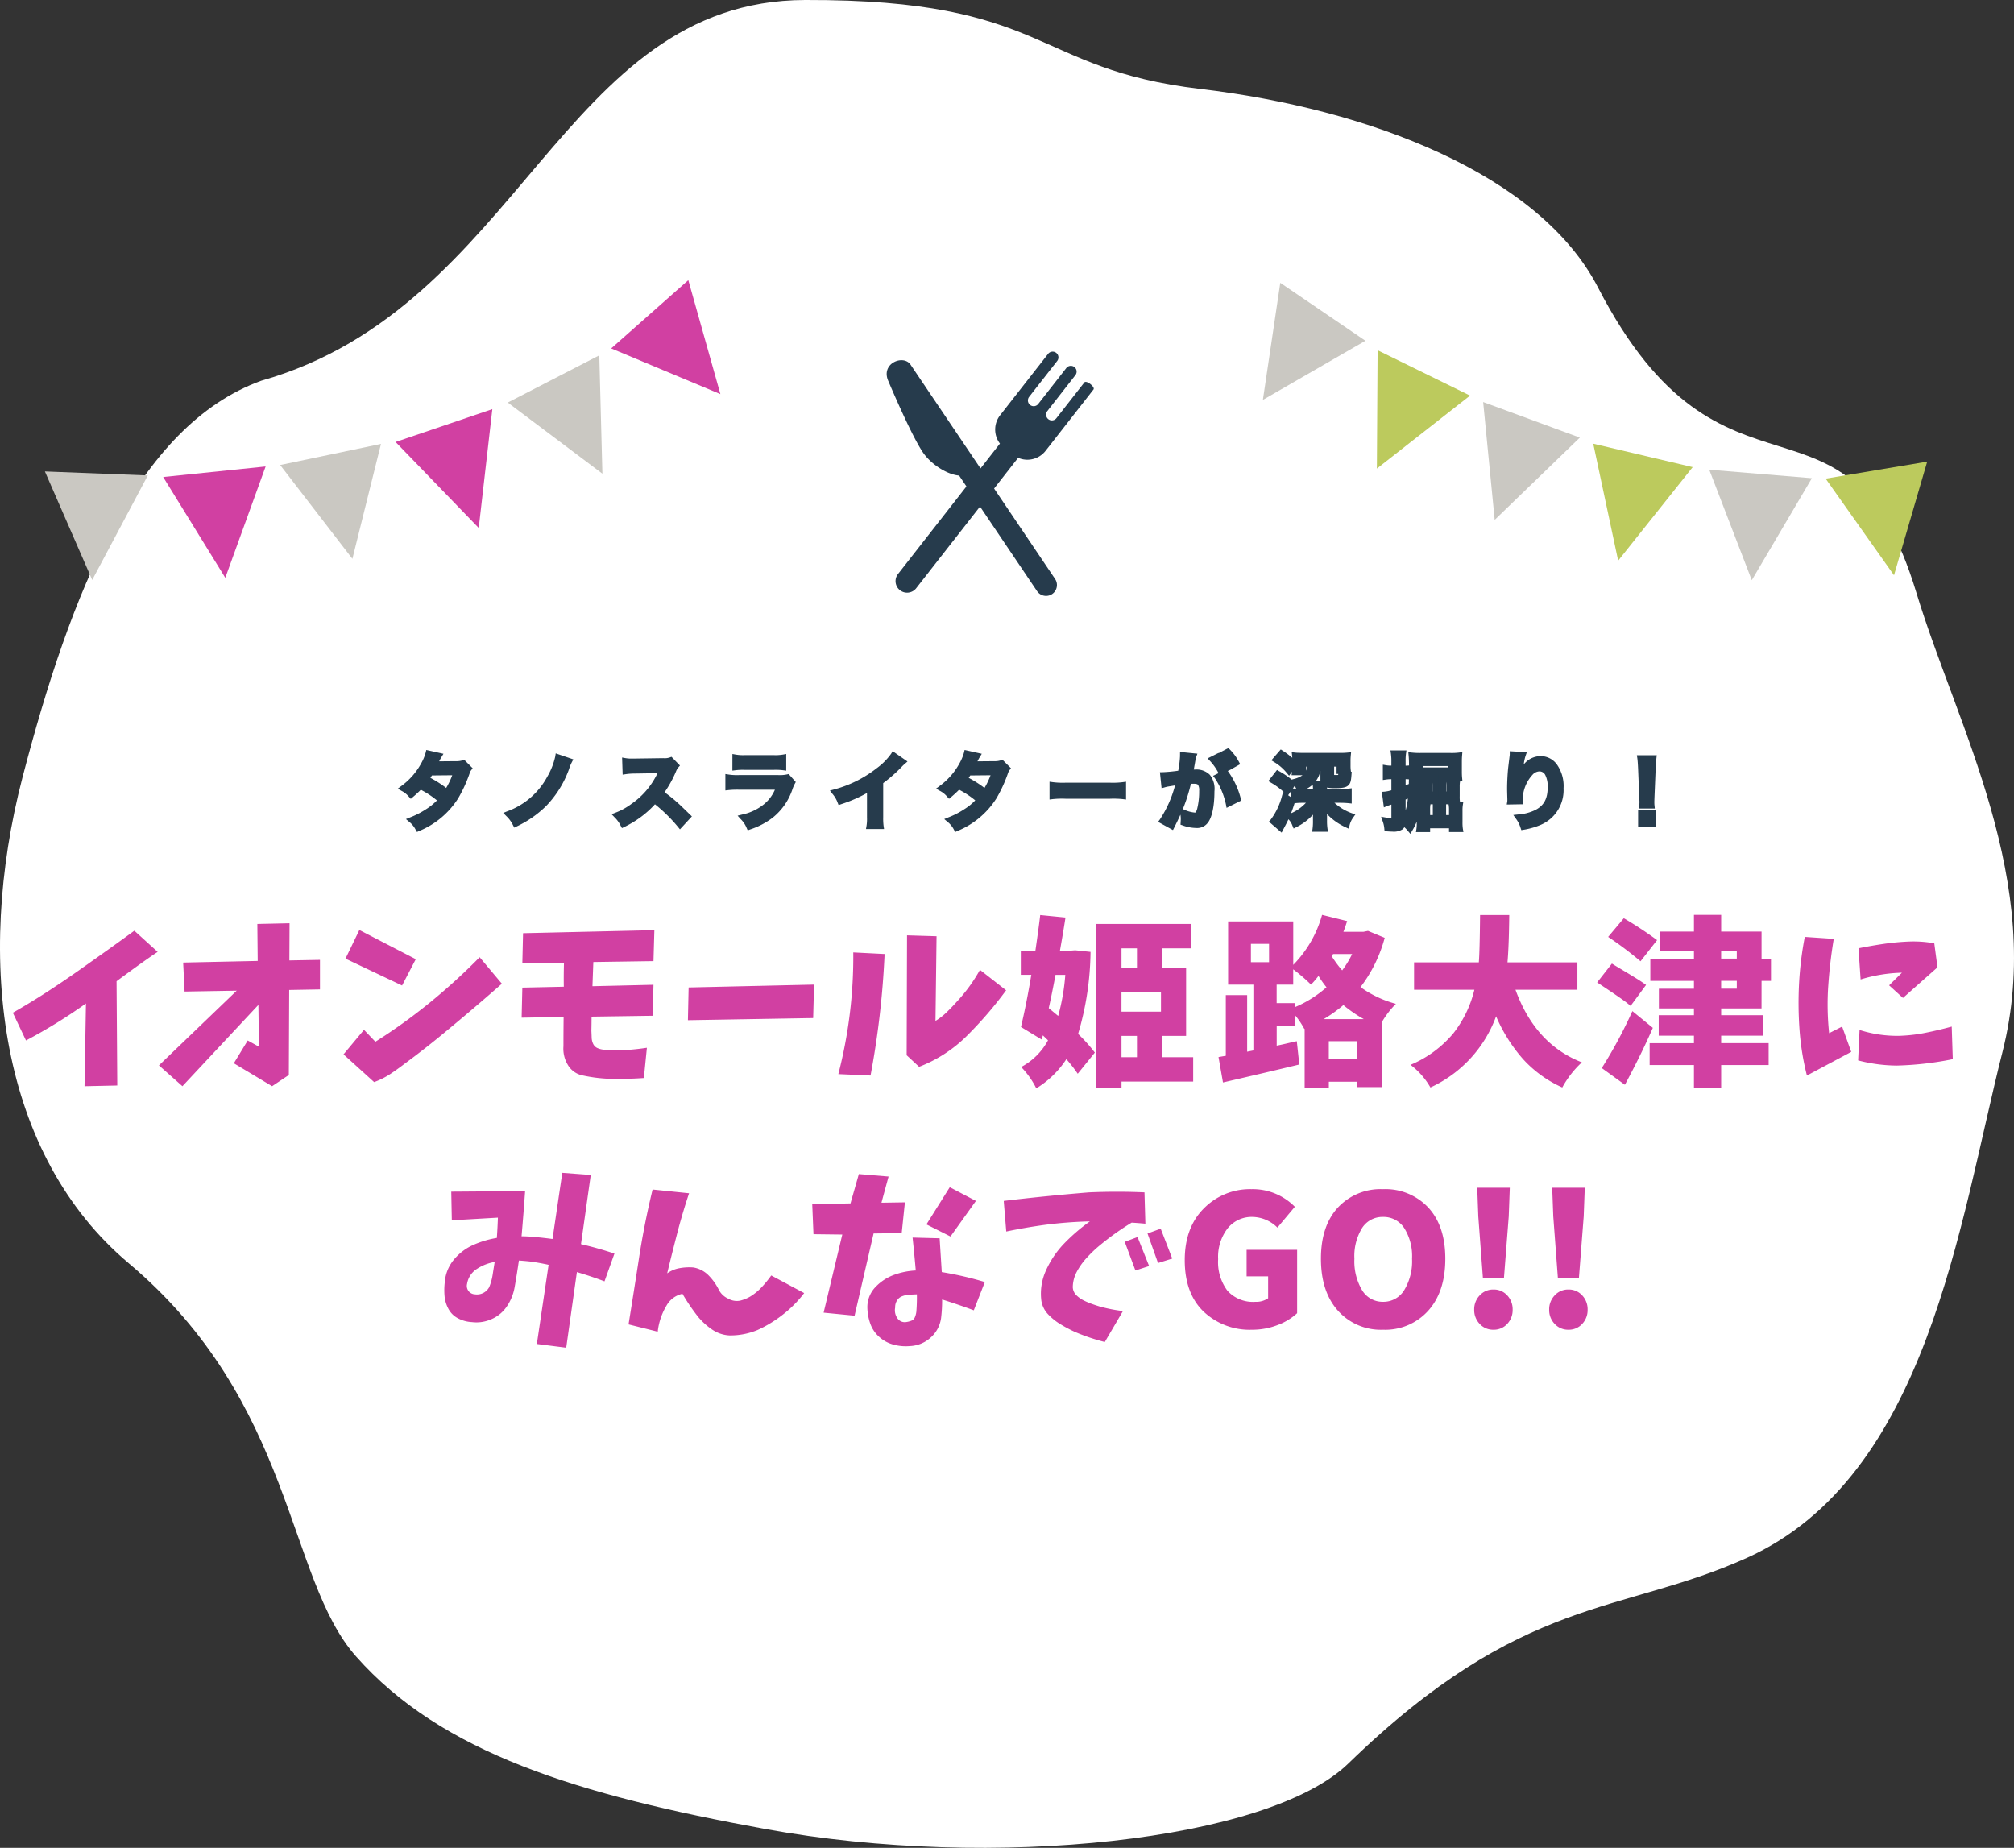 <svg xmlns="http://www.w3.org/2000/svg" width="364.78" height="334.697" viewBox="0 0 364.78 334.697">
  <rect x="0" y="0" width="364.78" height="334.697" fill="#333333" stroke="none"/>
  <g id="グループ_1304" data-name="グループ 1304" transform="translate(-15 -146)">
    <path id="パス_4643" data-name="パス 4643" d="M1685.589,873.468c47.088-13.39,54.289-68.824,98.467-68.948s41.026,12.5,71.564,16.108,61.45,15.451,72.036,35.946c22.84,44.218,45.167,14.029,57.66,55.251,7.374,24.339,23.428,52.369,15.594,83.3s-13.492,76.8-46.306,91.582c-22.869,10.3-40.572,6.555-72.175,37.249-14.416,14-64.307,19.376-105.575,11.847-34.007-6.2-58.669-13.767-74.152-31.276-12.592-14.24-11.131-45.933-41.157-71.2-23.288-19.6-27.915-54.687-19.238-88.008s20.629-63.651,43.282-71.855Z" transform="translate(-1623.232 -658.52)" fill="#fff"/>
    <g id="グループ_1276" data-name="グループ 1276" transform="translate(-277 72.96)">
      <path id="パス_4648" data-name="パス 4648" d="M-104.835-10.77a3.938,3.938,0,0,1-1.32.18c-3.66.03-3.66.03-3.9.06a7.475,7.475,0,0,0,.36-.72,7.9,7.9,0,0,1,.45-.84l-1.95-.435a9.144,9.144,0,0,1-.87,2.085,12.9,12.9,0,0,1-3.765,4.275,4.762,4.762,0,0,1,1.5,1.2A15.519,15.519,0,0,0-110.82-9l4.665-.045a14.331,14.331,0,0,1-1.68,3.54,19.524,19.524,0,0,0-3.015-2.01l-1.14,1.335a16.981,16.981,0,0,1,3.075,2.145,10.889,10.889,0,0,1-2.46,2.085A15.118,15.118,0,0,1-114.3-.45,4.761,4.761,0,0,1-113.055,1.1a14.647,14.647,0,0,0,6.84-5.73,25.159,25.159,0,0,0,1.92-4.125,2.687,2.687,0,0,1,.465-1.005Zm17.115-1.065a13.207,13.207,0,0,1-1.5,3.81,13.935,13.935,0,0,1-7.53,6.5A6.241,6.241,0,0,1-95.415.285a18.715,18.715,0,0,0,5.19-3.6,18.394,18.394,0,0,0,4.05-6.525,8.211,8.211,0,0,1,.525-1.29Zm23.565,10.77C-65.97-2.82-65.97-2.82-66.345-3.15A23.249,23.249,0,0,0-69.12-5.325a19.866,19.866,0,0,0,2.34-4.14,2.885,2.885,0,0,1,.48-.81l-.99-1.02a3.249,3.249,0,0,1-1.335.165l-5.28.075h-.36a6.564,6.564,0,0,1-1.32-.09l.06,1.92a11.821,11.821,0,0,1,1.635-.12c4.725-.075,4.725-.075,4.965-.09l-.165.39A14.458,14.458,0,0,1-74.13-2.94a12.384,12.384,0,0,1-3,1.65A6.017,6.017,0,0,1-75.915.375,17.826,17.826,0,0,0-70.2-3.96,28.835,28.835,0,0,1-65.6.5Zm8.535-8.88A11.535,11.535,0,0,1-53.9-10.02H-48.6a11.535,11.535,0,0,1,1.725.075V-11.79a8.535,8.535,0,0,1-1.755.105h-5.235a8.535,8.535,0,0,1-1.755-.105Zm9.51,1.74a6.561,6.561,0,0,1-1.695.135h-7.14a10.647,10.647,0,0,1-1.95-.105v1.83a15.259,15.259,0,0,1,1.92-.075h7.305a7.8,7.8,0,0,1-2.415,3.51,9.741,9.741,0,0,1-4.17,1.98A5.226,5.226,0,0,1-53.085.81a13.348,13.348,0,0,0,3.93-2.04,10.607,10.607,0,0,0,3.48-5.07,6.763,6.763,0,0,1,.42-.945Zm19.17-3.975a12,12,0,0,1-2.79,2.8,21.906,21.906,0,0,1-7.875,3.9A5.642,5.642,0,0,1-36.6-3.765a24.3,24.3,0,0,0,5.355-2.43v5.28A8.437,8.437,0,0,1-31.335.7h2.1A11.347,11.347,0,0,1-29.31-.96v-6.4a26.525,26.525,0,0,0,3.54-3.09,6.178,6.178,0,0,1,.555-.525Zm19.605,1.41a3.938,3.938,0,0,1-1.32.18c-3.66.03-3.66.03-3.9.06a7.474,7.474,0,0,0,.36-.72,7.9,7.9,0,0,1,.45-.84l-1.95-.435a9.144,9.144,0,0,1-.87,2.085A12.9,12.9,0,0,1-18.33-6.165a4.762,4.762,0,0,1,1.5,1.2A15.519,15.519,0,0,0-13.32-9l4.665-.045a14.331,14.331,0,0,1-1.68,3.54,19.524,19.524,0,0,0-3.015-2.01L-14.49-6.18a16.981,16.981,0,0,1,3.075,2.145,10.889,10.889,0,0,1-2.46,2.085A15.117,15.117,0,0,1-16.8-.45,4.761,4.761,0,0,1-15.555,1.1a14.647,14.647,0,0,0,6.84-5.73A25.159,25.159,0,0,0-6.8-8.76,2.687,2.687,0,0,1-6.33-9.765Zm9.15,6.06A16.467,16.467,0,0,1,4.26-4.785h7.965a16.467,16.467,0,0,1,2.445.075V-6.8a14.731,14.731,0,0,1-2.43.105H4.245A14.731,14.731,0,0,1,1.815-6.8Zm29.88-3.54A14.03,14.03,0,0,1,33.75-3.375l1.71-.855A13.951,13.951,0,0,0,33.21-9Zm-4.41-3.3a3.49,3.49,0,0,1,.12-.465l-1.95-.195v.27a21.1,21.1,0,0,1-.39,3.03A30.807,30.807,0,0,1,21.87-8.6l.18,1.77a6.159,6.159,0,0,1,.615-.15L24.03-7.2c.48-.09.48-.09.7-.12A22.063,22.063,0,0,1,21.72-.255L23.46.7a32.2,32.2,0,0,0,3.06-8.16c.345-.03.585-.045.9-.045,1.155,0,1.5.405,1.5,1.785a13.328,13.328,0,0,1-.39,3.42c-.225.735-.465,1.02-.9,1.02a6.279,6.279,0,0,1-2.19-.6A5.634,5.634,0,0,1,25.59-.6c0,.15-.015.375-.03.66a6.954,6.954,0,0,0,2.31.45,1.9,1.9,0,0,0,1.665-.675c.72-.825,1.155-2.88,1.155-5.46a3.638,3.638,0,0,0-.7-2.655,2.906,2.906,0,0,0-2.22-.8c-.27,0-.48.015-.93.03.045-.195.045-.195.09-.45.15-.81.255-1.425.33-1.86Zm3.48.1A10.124,10.124,0,0,1,32.34-9.21l1.05-.555a9.721,9.721,0,0,0-1.575-2.2Zm4.41.7a8.675,8.675,0,0,0-1.56-2.115l-1.005.525a11.052,11.052,0,0,1,1.53,2.175Zm15.9,5.205V-5.94a6.126,6.126,0,0,1,.06-.99H49.47a6.367,6.367,0,0,1,.06.99v.405H47.16a12.317,12.317,0,0,1-1.59-.09V-3.96a13,13,0,0,1,1.59-.09h1.62a8.356,8.356,0,0,1-3.93,3.03A3.784,3.784,0,0,1,45.78.42,8.733,8.733,0,0,0,49.575-3c-.045.825-.045.84-.045,1.185v1.5A10.808,10.808,0,0,1,49.455,1.2h1.71a10.067,10.067,0,0,1-.09-1.485v-1.53c0-.39-.015-.645-.045-1.185A9.806,9.806,0,0,0,55.17.435a4.407,4.407,0,0,1,.75-1.62A9.332,9.332,0,0,1,51.78-4.05h2.19c.525,0,1.11.03,1.575.075v-1.65a13.544,13.544,0,0,1-1.59.09Zm-.195-5.07V-7.7c0,.75.525.99,2.145.99,1.23,0,1.785-.105,2.07-.375.27-.255.345-.6.42-1.665a4.748,4.748,0,0,1-1.4-.39c-.015,1.005-.045,1.05-.915,1.05-.705,0-.84-.06-.84-.345v-2.175h1.44v1.32H55.4a6.75,6.75,0,0,1-.06-.99v-.8a10.646,10.646,0,0,1,.045-1.08,14.353,14.353,0,0,1-1.665.06h-6.42c-.345,0-1.02-.015-1.14-.03-.27-.015-.27-.015-.4-.03a10.1,10.1,0,0,1,.045,1.035v1.1a6.673,6.673,0,0,1-.06.975h1.56v-1.56H48.57c-.18,1.89-.87,2.67-2.85,3.225a3.694,3.694,0,0,1,.84,1.35,4.982,4.982,0,0,0,2.82-2.1,5.659,5.659,0,0,0,.69-2.475Zm-8.625-.75a9.064,9.064,0,0,1,2.43,2.1l1.02-1.365a13.256,13.256,0,0,0-2.415-1.935Zm-.57,3.735a13.458,13.458,0,0,1,2.7,2.04l.96-1.38a15.918,15.918,0,0,0-2.7-1.89ZM43.92-4.74A12.6,12.6,0,0,1,41.76-.18L43.2,1.065,43.68.15a21.044,21.044,0,0,0,1.59-3.945ZM71.235-8.115V-5.1h-1.02V-6.555a6.152,6.152,0,0,1,.045-.87H68.775a5.321,5.321,0,0,1,.06.945v1.86a6.863,6.863,0,0,1-.045.885,8.29,8.29,0,0,1,.915-.045h1.53V-.825H69.75V-2.2a5.591,5.591,0,0,1,.045-.99h-1.53a6.734,6.734,0,0,1,.06,1.1V.135a6.919,6.919,0,0,1-.06,1.125H69.75V.57h4.425v.675H75.69a7.954,7.954,0,0,1-.075-1.29V-2.1a6.733,6.733,0,0,1,.06-1.1h-1.56a5.456,5.456,0,0,1,.06.99v1.38h-1.53V-3.78H74.16a9.576,9.576,0,0,1,.99.045,6.271,6.271,0,0,1-.045-1.02V-6.48a5.847,5.847,0,0,1,.06-.96h-1.53a4.7,4.7,0,0,1,.06.885V-5.1h-1.05V-8.115H74.34c.465,0,.81.015,1.2.045-.03-.315-.045-.645-.045-1.155V-10.98c0-.51.015-.8.045-1.17a11.482,11.482,0,0,1-1.575.075h-5.49a13.823,13.823,0,0,1-1.62-.075c.045.465.075,1.11.075,2.145,0,6.03-.315,8.025-1.59,10.05a6.182,6.182,0,0,1,1.26,1.17c1.335-2.295,1.71-4.23,1.8-9.33ZM68.415-9.45c0-.33.015-.405.015-.72v-.54h5.52v1.26Zm-4.68,1.125v2.88a8.272,8.272,0,0,1-1.665.375l.21,1.635c.18-.075.255-.09.75-.255.27-.075.375-.12.705-.225V-.7c0,.33-.09.405-.4.405a7.93,7.93,0,0,1-1.2-.09,5.614,5.614,0,0,1,.33,1.515c.435.03.645.045.93.045,1.56,0,1.92-.285,1.92-1.56V-4.47c.21-.09.21-.09,1.185-.495L66.48-6.45c-.66.27-.885.36-1.17.48V-8.325h.48a5.675,5.675,0,0,1,.765.045V-9.825a5.521,5.521,0,0,1-.765.045h-.48v-1.23a10.275,10.275,0,0,1,.075-1.53h-1.74a9.991,9.991,0,0,1,.09,1.545V-9.78H63.24a5.471,5.471,0,0,1-1.05-.075V-8.25a6.709,6.709,0,0,1,1.035-.075ZM85.17-12.36a3.525,3.525,0,0,1-.045.51L84.9-9.99c-.12,1.035-.21,2.7-.21,3.915,0,.3.03,1.41.045,1.845v.285a1.166,1.166,0,0,1-.015.2l1.8-.03V-4.1A7.192,7.192,0,0,1,88.41-8.94a2.232,2.232,0,0,1,1.62-.795c1.29,0,2.01,1.2,2.01,3.36,0,2.28-.795,3.7-2.535,4.59A8.756,8.756,0,0,1,86.22-.93,5.738,5.738,0,0,1,87.105.84,12.792,12.792,0,0,0,90.045,0a6.3,6.3,0,0,0,3.87-6.165,6.282,6.282,0,0,0-1.08-3.99,3.141,3.141,0,0,0-2.565-1.35,3.581,3.581,0,0,0-2.85,1.53,6.064,6.064,0,0,0-.945,1.785,3.293,3.293,0,0,1-.09.33H86.34c.03-.36.09-.87.2-1.5a14.714,14.714,0,0,1,.54-2.895Zm25.215,9.345a5.356,5.356,0,0,1-.03-.63c0-.21,0-.21.03-1.08l.21-5.1c.03-.645.09-1.425.135-1.83h-2.46c.06.42.105,1.17.135,1.83l.21,5.1c.045.9.045.9.045,1.065,0,.18-.015.33-.03.645ZM110.6.27V-1.785H108.42V.27Z" transform="translate(480.777 222)" fill="#263b4c"/>
      <path id="タノスライターが深掘り_-_アウトライン" data-name="タノスライターが深掘り！ - アウトライン" d="M33.713-13.47l.26.266a9.149,9.149,0,0,1,1.642,2.226l.235.432L33.944-9.47l-.009-.017-.333.176.013.018a14.361,14.361,0,0,1,2.33,4.942l.1.39-2.661,1.33-.124-.649A13.572,13.572,0,0,0,31.3-7.949l-.363-.481.994-.492L31.9-8.972a9.591,9.591,0,0,0-1.5-2.135l-.448-.489,1.977-.988.03.032Zm.78,2.542a7.649,7.649,0,0,0-.98-1.309l-.114.06a11.594,11.594,0,0,1,.93,1.342ZM32.7-9.966a8.555,8.555,0,0,0-1-1.387l-.134.067a10.11,10.11,0,0,1,.971,1.407Zm2.17,5.472a13.346,13.346,0,0,0-1.823-3.867l-.617.305A15.6,15.6,0,0,1,34.1-4.107ZM43.2-13.214l.367.241A15.217,15.217,0,0,1,45.282-11.7c-.007-.143-.017-.275-.029-.394l-.065-.618.618.069c.121.013.121.013.378.028l.034,0c.092.01.7.026,1.078.026h6.42a13.986,13.986,0,0,0,1.608-.057l.614-.071-.059.615a10.2,10.2,0,0,0-.043,1.033v.8a6.212,6.212,0,0,0,.055.922l.022.165.133.021-.032.457c-.076,1.08-.153,1.595-.575,1.993-.4.378-1.03.512-2.413.512a6.859,6.859,0,0,1-1.444-.114c0,.086,0,.179-.005.284h2.38a12.982,12.982,0,0,0,1.53-.086l.56-.068v2.765L55.5-3.477c-.47-.045-1.041-.073-1.527-.073H52.923a9.3,9.3,0,0,0,3.163,1.893l.623.219-.38.54A3.955,3.955,0,0,0,55.648.583l-.169.545L54.96.889a10.871,10.871,0,0,1-3.385-2.4V-.285a9.662,9.662,0,0,0,.085,1.414l.082.571H48.884l.075-.566A10.261,10.261,0,0,0,49.03-.315V-1.4A9.952,9.952,0,0,1,46.008.865l-.483.248-.207-.5a3.14,3.14,0,0,0-.727-1.173c-.145.31-.3.621-.468.944L43.35,1.856l-2.3-1.99.339-.379a12.222,12.222,0,0,0,2.055-4.374l.2-.656.168.117a12.475,12.475,0,0,0-2.385-1.766l-.483-.291L42.516-9.5l.375.213a15.634,15.634,0,0,1,2.282,1.539l.411-.115a4.627,4.627,0,0,0,1.565-.684h-2l.086-.574.008-.054-.541.724L44.3-8.934a8.576,8.576,0,0,0-2.309-2l-.5-.308Zm1.844,2.645a12,12,0,0,0-1.662-1.325l-.371.431a9.06,9.06,0,0,1,1.645,1.414Zm8.673-1.021H47.3c-.219,0-.716-.008-1.008-.021q.008.233.008.5v.378l.07.07-.07.093v.554c0,.171,0,.329-.011.475H46.8V-11.1H49.12l-.052.547a3.5,3.5,0,0,1-2.5,3.43,3.159,3.159,0,0,1,.262.453,4.162,4.162,0,0,0,2.123-1.709,5.212,5.212,0,0,0,.623-2.269l.043-.453H51.38v3.41c0,.152.026.221.076.265h.259l-.016.11a5.314,5.314,0,0,0,1.326.115,3.744,3.744,0,0,0,1.726-.238c.1-.1.17-.268.229-.889-.149-.03-.275-.061-.4-.1a1.006,1.006,0,0,1-.219.524c-.277.321-.685.321-1.157.321-.534,0-1.34,0-1.34-.845V-11.1h2.44v1.32h.541c-.008-.148-.011-.306-.011-.49v-.8c0-.2,0-.375.008-.538C54.557-11.595,54.2-11.59,53.715-11.59ZM48-10.1h-.2v.724A3.4,3.4,0,0,0,48-10.1Zm5.306,0h-.44v1.512c.075,0,.184.008.34.008.092,0,.279,0,.391-.011.007-.05.012-.117.015-.189h-.306ZM50.4-7.43a1.771,1.771,0,0,1-.019-.265v-1.64a4.955,4.955,0,0,1-.57,1.461,4.507,4.507,0,0,1-.3.444Zm-5.728.563a14.379,14.379,0,0,0-1.9-1.332l-.348.446A12.351,12.351,0,0,1,44.3-6.332Zm4.358.832a5.57,5.57,0,0,0-.052-.809,5.545,5.545,0,0,1-1.171.809ZM46-6.081a2.5,2.5,0,0,0-.29-.525l-.316.454.242.031C45.753-6.106,45.873-6.092,46-6.081Zm4.587-.349H50.02c.007.145.01.3.01.49v.9H47.16c-.4,0-.756-.012-1.09-.037v.56c.343-.026.708-.038,1.09-.038h2.56l-.526.78A8.62,8.62,0,0,1,45.672-.83a3.372,3.372,0,0,1,.344.555,7.957,7.957,0,0,0,3.129-2.981l.929.283c-.044.811-.044.824-.044,1.158v1.5c0,.393,0,.712-.024,1.015h.6c-.022-.294-.033-.611-.033-.985v-1.53c0-.362-.014-.608-.041-1.1l-.106-1.915,1.02,1.555A9.1,9.1,0,0,0,54.873-.268a4.111,4.111,0,0,1,.294-.672,9.609,9.609,0,0,1-3.781-2.8l-.633-.808H53.97c.338,0,.715.012,1.075.035v-.559c-.351.026-.72.039-1.09.039h-3.38v-.9C50.575-6.129,50.578-6.287,50.585-6.43ZM45.07-4.545V-5.689l-.535.769Zm-.385.951-.5-.347a13.567,13.567,0,0,1-1.736,3.7l.6.516.187-.357A19.925,19.925,0,0,0,44.685-3.594Zm3.067.044H47.16a12.606,12.606,0,0,0-1.466.079c-.208.671-.412,1.261-.634,1.823A8.019,8.019,0,0,0,47.752-3.55Zm-159.317-9.57,3.111.694-.365.6a7.251,7.251,0,0,0-.412.767c.53-.007,1.439-.014,3.065-.028A3.477,3.477,0,0,0-105-11.242l.3-.1,1.536,1.536-.266.348c-.151.2-.163.213-.39.866a25.459,25.459,0,0,1-1.966,4.222,15.1,15.1,0,0,1-7.057,5.923l-.409.188-.23-.388a4.268,4.268,0,0,0-1.137-1.417l-.631-.531.762-.314a14.664,14.664,0,0,0,2.838-1.454l.006,0a10.386,10.386,0,0,0,2.008-1.62,15.975,15.975,0,0,0-2.591-1.752l-.329-.18c-.435.448-.914.888-1.449,1.339l-.372.313-.323-.363a4.284,4.284,0,0,0-1.377-1.1l-.658-.38.609-.454a12.388,12.388,0,0,0,3.625-4.113,8.674,8.674,0,0,0,.823-1.964Zm1.56,1.373-.842-.188a11.051,11.051,0,0,1-.779,1.735,13.128,13.128,0,0,1-3.329,3.987,4.189,4.189,0,0,1,.665.555,14.658,14.658,0,0,0,3.043-3.6l.144-.239,5.643-.054-.219.663a14.824,14.824,0,0,1-1.736,3.657l-.3.457-.429-.338a18.506,18.506,0,0,0-2.593-1.765l-.479.561a17.582,17.582,0,0,1,2.627,1.9l.388.332-.341.381A11.4,11.4,0,0,1-111.1-1.532a13.915,13.915,0,0,1-2.3,1.244,5.069,5.069,0,0,1,.54.739,13.914,13.914,0,0,0,6.22-5.348,24.713,24.713,0,0,0,1.874-4.029,6.745,6.745,0,0,1,.3-.772l-.509-.509a5.31,5.31,0,0,1-1.164.116h-.008c-3.6.03-3.633.03-3.842.056l-.978.122.5-.9a6.93,6.93,0,0,0,.319-.643l.01-.021Zm2.04,5.509a13.42,13.42,0,0,0,1.1-2.3l-3.676.035q-.138.221-.279.433l.212.119A19.6,19.6,0,0,1-107.965-6.239Zm93.9-6.881,3.111.694-.365.6a7.25,7.25,0,0,0-.412.767c.53-.007,1.439-.014,3.065-.028A3.477,3.477,0,0,0-7.5-11.242l.3-.1,1.536,1.536-.266.348c-.151.2-.163.213-.39.866A25.459,25.459,0,0,1-8.289-4.374a15.1,15.1,0,0,1-7.057,5.923l-.409.188-.23-.388A4.268,4.268,0,0,0-17.122-.068L-17.753-.6l.762-.314a14.664,14.664,0,0,0,2.838-1.454l.005,0a10.386,10.386,0,0,0,2.008-1.62A15.975,15.975,0,0,0-14.73-5.741l-.329-.18c-.435.448-.914.888-1.449,1.339l-.372.313-.323-.363a4.284,4.284,0,0,0-1.377-1.1l-.658-.38.609-.454A12.388,12.388,0,0,0-15-10.679a8.674,8.674,0,0,0,.823-1.964Zm1.56,1.373-.842-.188a11.052,11.052,0,0,1-.779,1.735,13.128,13.128,0,0,1-3.329,3.987,4.189,4.189,0,0,1,.665.555,14.658,14.658,0,0,0,3.043-3.6L-13.6-9.5l5.643-.054-.219.663A14.824,14.824,0,0,1-9.916-5.232l-.3.457-.429-.338a18.506,18.506,0,0,0-2.593-1.765l-.479.561a17.582,17.582,0,0,1,2.627,1.9l.388.332-.341.381A11.4,11.4,0,0,1-13.6-1.532,13.914,13.914,0,0,1-15.9-.288a5.069,5.069,0,0,1,.54.739A13.914,13.914,0,0,0-9.141-4.9,24.714,24.714,0,0,0-7.267-8.926a6.746,6.746,0,0,1,.3-.772l-.509-.509a5.31,5.31,0,0,1-1.164.116h-.008c-3.6.03-3.633.03-3.842.056l-.978.122.5-.9a6.929,6.929,0,0,0,.319-.643l.01-.021Zm2.04,5.509a13.421,13.421,0,0,0,1.1-2.3l-3.676.035q-.138.221-.279.433l.212.119A19.6,19.6,0,0,1-10.465-6.239Zm73.533-6.8h2.893l-.082.571a9.788,9.788,0,0,0-.07,1.459v.73a4.993,4.993,0,0,0,.619-.033c0-.762-.028-1.335-.072-1.788L66.3-12.71l.608.062a13.3,13.3,0,0,0,1.569.072h5.49a10.819,10.819,0,0,0,1.509-.071l.614-.082-.049.617c-.029.36-.043.633-.043,1.13v1.755c0,.468.012.789.043,1.108l.056.592-.406-.031-.029.191a5.359,5.359,0,0,0-.054.886v1.725a6.223,6.223,0,0,0,.036.928l.025.132h.589l-.086.574A6.321,6.321,0,0,0,76.115-2.1V-.045a7.421,7.421,0,0,0,.068,1.208l.1.582H73.675V1.07H70.25v.69H67.684l.086-.574A6.483,6.483,0,0,0,67.825.135V-.122a12.663,12.663,0,0,1-.793,1.588l-.356.612-.458-.539a6.568,6.568,0,0,0-.643-.673,1.3,1.3,0,0,1-.326.391,2.93,2.93,0,0,1-1.86.413c-.3,0-.508-.015-.932-.044L62,1.595l-.042-.42a5.133,5.133,0,0,0-.306-1.4l-.273-.8.832.145A7.323,7.323,0,0,0,63.235-.8V-3.228l-.059.017-.384.126c-.167.054-.223.072-.32.113l-.6.252L61.507-5.53l.526-.039a6.362,6.362,0,0,0,1.2-.251V-7.825h-.01a6.206,6.206,0,0,0-.967.07l-.568.078v-2.773l.586.1a4.923,4.923,0,0,0,.959.068v-.715a9.472,9.472,0,0,0-.085-1.474Zm1.764,1H64.2c.021.272.032.6.032,1.045V-9.28h-1c-.206,0-.381,0-.55-.013v.485c.172-.012.339-.017.535-.017h1.01v3.752l-.356.107a12.846,12.846,0,0,1-1.25.323l.069.536.174-.058.024-.007c.154-.043.249-.075.379-.118.084-.028.179-.06.308-.1l.652-.207V-.7A.8.8,0,0,1,63.33.2c-.142,0-.319,0-.509-.015.037.157.064.307.087.469.182.011.317.016.482.016A2.566,2.566,0,0,0,64.62.479a.418.418,0,0,0,.132-.237L64.664.18,64.8-.029c.009-.1.014-.218.014-.361V-4.8l.3-.13c.187-.08.21-.09.879-.368l0-.412c-.2.08-.331.136-.483.2l-.694.292V-8.825h.98c.095,0,.182,0,.265,0v-.463c-.08,0-.167,0-.265,0h-.98v-1.73C64.81-11.423,64.814-11.746,64.833-12.04Zm9.132.465h-5.49c-.441,0-.759-.007-1.079-.027.023.439.034.961.034,1.6,0,5.782-.288,7.922-1.429,9.921a6.067,6.067,0,0,1,.5.446c1.02-1.98,1.322-3.939,1.4-8.486l.009-.491h3.826V-4.6h-2.02V-6.555c0-.137,0-.259.005-.37h-.393c.005.13.008.276.008.445v1.86c0,.133,0,.246,0,.346.12,0,.244-.006.374-.006h2.03V-.325H69.25V-2.2c0-.2,0-.355,0-.49h-.438c.007.166.011.358.011.6V.135c0,.257,0,.455-.011.625h.436V.07h5.425V.745h.459c-.015-.243-.019-.5-.019-.79V-2.1c0-.241,0-.43.01-.6h-.459c.006.139.008.3.008.49v1.88h-2.53V-4.28H74.16q.234,0,.448.008c0-.145,0-.3,0-.483V-6.48c0-.177,0-.325.009-.46h-.425c0,.113.007.239.007.385V-4.6h-2.05V-8.615H74.34c.239,0,.453,0,.665.012C75-8.787,75-8.989,75-9.225V-10.98c0-.246,0-.441.01-.618C74.7-11.58,74.363-11.575,73.965-11.575ZM66.412-7.794a5.167,5.167,0,0,0-.6-.031v1.109l.481-.2.1-.041Q66.4-7.356,66.412-7.794ZM73.2-5.6v-.955a4.321,4.321,0,0,0-.05-.784V-5.6Zm-2.46,0V-7.176c-.014.163-.02.36-.02.621V-5.6ZM65.81-2.163a12.047,12.047,0,0,0,.412-2.148l-.412.171ZM70.735-3.28h-.417l-.03.172a5.3,5.3,0,0,0-.037.9v.88h.485Zm2.857,0h-.447v1.955h.53V-2.2a5.02,5.02,0,0,0-.052-.9ZM-27.1-12.9l2.69,1.871-.565.5a4.866,4.866,0,0,0-.434.415l0,0a26.952,26.952,0,0,1-3.4,3V-.96A10.808,10.808,0,0,0-28.74.632l.085.573h-3.273l.1-.585a8.013,8.013,0,0,0,.083-1.535V-5.323a25.85,25.85,0,0,1-4.686,2.028l-.452.162-.18-.446A5.142,5.142,0,0,0-38-5.168l-.46-.592.724-.2a21.357,21.357,0,0,0,7.7-3.813,11.627,11.627,0,0,0,2.666-2.664Zm1.084,1.972-.8-.556a14.591,14.591,0,0,1-2.613,2.5,22.175,22.175,0,0,1-7.349,3.786,4.915,4.915,0,0,1,.448.8A22.63,22.63,0,0,0-31.5-6.624l.757-.453V-.915c0,.507,0,.837-.025,1.12h.983c-.019-.317-.023-.685-.023-1.165V-7.619l.2-.15A26.079,26.079,0,0,0-26.133-10.8ZM84.67-12.888l3.1.171-.222.629a7.728,7.728,0,0,0-.339,1.59,3.951,3.951,0,0,1,3.063-1.507,3.644,3.644,0,0,1,2.967,1.552,6.774,6.774,0,0,1,1.178,4.288A6.822,6.822,0,0,1,90.247.458a13.254,13.254,0,0,1-3.056.875l-.417.072-.14-.4a5.275,5.275,0,0,0-.819-1.644l-.5-.7.851-.094a8.288,8.288,0,0,0,3.113-.8c1.585-.806,2.262-2.046,2.262-4.144a4.509,4.509,0,0,0-.45-2.233,1.165,1.165,0,0,0-1.06-.627,1.753,1.753,0,0,0-1.262.644,6.7,6.7,0,0,0-1.748,4.5v.807l-2.892.048.1-.592a.673.673,0,0,0,.008-.113v-.277c-.015-.444-.045-1.544-.045-1.853,0-1.236.09-2.906.213-3.973l.225-1.862c.007-.059.013-.109.019-.152a1.89,1.89,0,0,0,.023-.3Zm1.751,1.1-.794-.044-.005.042L85.4-9.93c-.118,1.014-.206,2.672-.206,3.855,0,.288.029,1.371.044,1.816l.788-.013A7.733,7.733,0,0,1,88.05-9.287a2.716,2.716,0,0,1,1.98-.948c.755,0,2.51.376,2.51,3.86,0,2.461-.892,4.061-2.808,5.036a8.2,8.2,0,0,1-2.663.8,6.217,6.217,0,0,1,.362.806,11.588,11.588,0,0,0,2.409-.727,5.8,5.8,0,0,0,3.576-5.709,5.781,5.781,0,0,0-.981-3.691A2.634,2.634,0,0,0,90.27-11a3.07,3.07,0,0,0-2.458,1.34,5.609,5.609,0,0,0-.854,1.6,3.669,3.669,0,0,1-.1.359l-.114.342H85.8l.045-.542c.026-.31.081-.827.2-1.535C86.224-10.72,86.323-11.354,86.421-11.79Zm-61.466-.972,3.146.315-.228.608a2.967,2.967,0,0,0-.1.376l-.049.3c-.068.394-.159.923-.282,1.592.107,0,.208-.006.318-.006a3.4,3.4,0,0,1,2.584.952l.009.01a4.1,4.1,0,0,1,.832,2.988c0,2.746-.465,4.855-1.276,5.787a2.4,2.4,0,0,1-2.044.848A7.44,7.44,0,0,1,25.4.535L25.041.416l.02-.382q.005-.1.01-.192c.01-.183.019-.341.019-.442a4.311,4.311,0,0,0-.067-.791C24.7-.682,24.338.076,23.906.93l-.234.463L20.98-.092l.336-.459A20.673,20.673,0,0,0,24.05-6.7l-1.3.214a5.736,5.736,0,0,0-.565.138l-.574.164-.3-2.9.541-.012a27.338,27.338,0,0,0,2.775-.264,18.568,18.568,0,0,0,.321-2.581Zm1.828,1.188-.836-.084a27.43,27.43,0,0,1-.389,2.833l-.062.364-.366.047c-1.309.169-2.1.256-2.708.3l.068.669.084-.016.011,0,1.359-.224c.479-.09.489-.092.726-.123l.732-.1L25.22-7.2A23.946,23.946,0,0,1,22.445-.426l.8.442a31.081,31.081,0,0,0,2.788-7.587l.084-.351.359-.031c.35-.03.6-.047.943-.047a1.947,1.947,0,0,1,1.565.553,2.571,2.571,0,0,1,.435,1.732,13.74,13.74,0,0,1-.412,3.567c-.136.445-.42,1.373-1.378,1.373a5.317,5.317,0,0,1-1.56-.318c.014.161.02.319.02.493,0,.085,0,.184-.01.3a5.78,5.78,0,0,0,1.79.31,1.4,1.4,0,0,0,1.284-.5l0-.005c.627-.718,1.032-2.732,1.032-5.131,0-1.389-.219-1.918-.573-2.316a2.423,2.423,0,0,0-1.852-.634c-.162,0-.3.006-.5.014l-.412.016-.65.022.146-.634c.042-.182.042-.182.085-.424.138-.746.238-1.326.311-1.749l.018-.1Zm.847,9.8c.087,0,.218,0,.422-.666a12.91,12.91,0,0,0,.368-3.274,1.886,1.886,0,0,0-.2-1.088c-.071-.085-.232-.2-.8-.2-.181,0-.336.005-.5.016a30.5,30.5,0,0,1-1.458,4.572l.18.08A5.917,5.917,0,0,0,27.63-1.775ZM-88.122-12.5l3.186,1.085-.271.517a7.962,7.962,0,0,0-.5,1.231l0,.007a18.789,18.789,0,0,1-4.163,6.7A19.3,19.3,0,0,1-95.191.732l-.435.217-.23-.429a5.739,5.739,0,0,0-1.252-1.7l-.523-.535.694-.279a13.413,13.413,0,0,0,7.278-6.272,12.707,12.707,0,0,0,1.444-3.647Zm1.786,1.665-1.012-.345a15.827,15.827,0,0,1-1.433,3.395A14.211,14.211,0,0,1-91.972-3.78a15.537,15.537,0,0,1-3.923,2.432,5.585,5.585,0,0,1,.684.968A17.609,17.609,0,0,0-90.577-3.67a17.813,17.813,0,0,0,3.933-6.345C-86.492-10.425-86.4-10.667-86.337-10.836Zm30.217-1.553.589.107a8.082,8.082,0,0,0,1.666.1h5.235a8.082,8.082,0,0,0,1.666-.1l.589-.107v3.013l-.564-.073A11.021,11.021,0,0,0-48.6-9.52h-5.3a11.021,11.021,0,0,0-1.661.071l-.564.073Zm7.49,1.2h-5.235c-.581,0-.94-.006-1.255-.033v.721c.294-.018.641-.023,1.225-.023h5.3c.584,0,.931.005,1.225.023v-.721C-47.69-11.191-48.049-11.185-48.63-11.185Zm156.324-.97h3.6l-.062.555c-.041.367-.1,1.121-.132,1.8l-.21,5.1c-.03.858-.03.858-.03,1.059a4.847,4.847,0,0,0,.028.58l.055.55h-2.832l.025-.524c.006-.118.011-.213.016-.3.008-.136.013-.227.013-.326,0-.152,0-.152-.044-1.04l-.21-5.1c-.038-.831-.083-1.447-.13-1.78Zm2.487,1h-1.355c.029.345.055.782.079,1.307l.21,5.1c.045.908.045.908.045,1.086,0,.05,0,.1,0,.145h.7c0-.044,0-.087,0-.13,0-.219,0-.219.03-1.1l.21-5.1C110.114-10.253,110.147-10.741,110.181-11.155Zm-177.337-.72,1.534,1.581-.3.347a2.418,2.418,0,0,0-.4.684,20.838,20.838,0,0,1-2.091,3.815,24.225,24.225,0,0,1,2.4,1.927c.38.335.38.335,2.2,2.1l.351.34-2.163,2.343-.364-.447a28.372,28.372,0,0,0-4.16-4.092A18.081,18.081,0,0,1-75.695.824l-.432.212-.228-.424A5.535,5.535,0,0,0-77.492-.945l-.515-.54.7-.271a11.84,11.84,0,0,0,2.893-1.592,14.039,14.039,0,0,0,4.726-5.565c-.62.011-1.8.03-4.189.068a11.3,11.3,0,0,0-1.57.115l-.555.082-.1-3.1.607.108a6.034,6.034,0,0,0,1.232.082h.357l5.276-.075a2.745,2.745,0,0,0,1.173-.135Zm.2,1.646-.482-.5a5.031,5.031,0,0,1-1.182.1l-5.289.075h-.36c-.325,0-.571,0-.8-.021l.025.788c.326-.031.671-.047,1.142-.057,4.672-.074,4.718-.075,4.944-.089l.807-.05-.48,1.134a14.931,14.931,0,0,1-5.213,6.319A13.293,13.293,0,0,1-76.281-1.1a5.323,5.323,0,0,1,.57.813,17.178,17.178,0,0,0,5.139-4.007l.308-.344.367.28a29.514,29.514,0,0,1,4.321,4.1l.722-.783c-1.457-1.409-1.481-1.43-1.822-1.729A22.749,22.749,0,0,0-69.4-4.909l-.438-.292.314-.422a19.466,19.466,0,0,0,2.282-4.039A4.59,4.59,0,0,1-66.952-10.229ZM67.93-11.21h6.52v2.26H67.915v-.5c0-.176,0-.284.008-.388s.007-.186.007-.332Zm5.52,1H68.93v.04c0,.088,0,.158,0,.22H73.45ZM-57.395-8.76l.578.091a10.168,10.168,0,0,0,1.872.1h7.14a6.082,6.082,0,0,0,1.585-.123l.288-.065,1.287,1.445-.172.31a6.241,6.241,0,0,0-.388.875A11.071,11.071,0,0,1-48.85-.834a13.841,13.841,0,0,1-4.06,2.112l-.442.165-.19-.432A4.744,4.744,0,0,0-54.627-.6l-.552-.615.8-.2A9.252,9.252,0,0,0-50.4-3.295,6.86,6.86,0,0,0-48.425-5.92h-6.55a14.886,14.886,0,0,0-1.865.072l-.555.062Zm11.539,1.592-.436-.49A8.308,8.308,0,0,1-47.8-7.57h-7.14c-.688,0-1.083-.006-1.45-.038v.717c.353-.022.75-.029,1.42-.029h8.041l-.271.684a8.335,8.335,0,0,1-2.559,3.709,9.508,9.508,0,0,1-3.6,1.869,4.521,4.521,0,0,1,.534.835,11.965,11.965,0,0,0,3.367-1.8,10.111,10.111,0,0,0,3.315-4.841l.005-.014C-46.027-6.775-45.945-6.98-45.856-7.168Zm47.171-.2.568.077a14.209,14.209,0,0,0,2.362.1h8a14.209,14.209,0,0,0,2.362-.1l.568-.077v3.224l-.562-.07a16.015,16.015,0,0,0-2.383-.071H4.26a16.015,16.015,0,0,0-2.383.071l-.562.07ZM14.17-5.262v-.972c-.429.037-.9.044-1.93.044h-8c-1.032,0-1.5-.007-1.93-.044v.972c.364-.023.822-.023,1.945-.023h7.965C13.348-5.285,13.806-5.285,14.17-5.262Zm93.75,2.977H111.1V.77H107.92Zm2.175,1H108.92V-.23H110.1Z" transform="translate(480.777 222)" fill="#263b4c"/>
      <g id="グループ_1265" data-name="グループ 1265" transform="translate(293 239.009)">
        <g id="イオンモール姫路大津に_みんなでGO_" data-name="イオンモール姫路大津に みんなでGO " transform="translate(0 0)" style="isolation: isolate">
          <path id="パス_4646" data-name="パス 4646" d="M23.332-25.395l4.222,3.835q-2.481,1.644-7.444,5.317l.129,18.885-5.93.129.258-14.985a95.892,95.892,0,0,1-10.86,6.7L1.321-10.538Q6.735-13.6,13.165-18.127T23.332-25.395Zm9.1,11.021-.258-5.253,13.5-.29-.064-6.7,5.833-.129-.032,6.735,5.543-.1v5.35l-5.575.1L51.312.741l-3.029,2.03L41.354-1.386l2.514-4.125L45.9-4.383l-.1-7.573L32.041,2.771,27.787-1,41.87-14.534ZM64.09-25.523l10.216,5.285-2.481,4.77L61.576-20.335Zm.838,18.079L66.99-5.285a100.954,100.954,0,0,0,9.684-6.945,110.627,110.627,0,0,0,9.2-8.363l4.028,4.8q-5.06,4.447-10.022,8.54-3.706,3.094-7.605,5.962Q71.019-.322,69.713.548A14.281,14.281,0,0,1,66.765,2.03L61.222-3Zm28.809-17.5,23.783-.548-.161,5.607-10.893.161q-.064,1.74-.161,4.383l11.054-.258L117.23-9.99l-11.086.161q0,1.289-.032,2.578.032.58.048,1.192a2.873,2.873,0,0,0,.274,1.16,1.549,1.549,0,0,0,.838.79,3.567,3.567,0,0,0,1.192.274,22.829,22.829,0,0,0,3.835.064q1.934-.129,3.867-.419l-.548,5.479q-2.771.193-5.543.161A27.614,27.614,0,0,1,104.6.838,4.019,4.019,0,0,1,101.842-1.1a5.631,5.631,0,0,1-.79-3.352q0-2.643.032-5.317l-7.605.129.129-5.446,7.509-.161q-.032-2.191.032-4.351l-7.541.1Zm29.987,9.829,22.72-.516-.161,6.059-22.687.387Zm39.558-9.442,5.35.161-.193,15.34a11.324,11.324,0,0,0,2-1.547q.935-.9,1.8-1.869a29.208,29.208,0,0,0,4.254-5.833l4.737,3.706a70.163,70.163,0,0,1-7.025,8.169,25.014,25.014,0,0,1-8.733,5.688l-2.256-2.095ZM150.842.58a84.877,84.877,0,0,0,2.707-22.043l5.672.29A156.316,156.316,0,0,1,156.675.838ZM191.948-17.4h-1.772q-.645,3.448-1.225,6.026.548.451,1.708,1.418A38.642,38.642,0,0,0,191.948-17.4Zm1.8-4.447,2.771.29A53.966,53.966,0,0,1,194.268-6.7,28.246,28.246,0,0,1,197.3-3.319L194.2.516a25.819,25.819,0,0,0-2.062-2.643,17.075,17.075,0,0,1-5.446,5.285,15.312,15.312,0,0,0-2.739-3.867,11.827,11.827,0,0,0,4.866-4.834l-.935-.9-.193.773L183.923-7.96q1.031-4.383,1.869-9.442h-1.9v-4.383h2.643q.645-4.447.87-6.445l4.576.451q-.322,2.159-1,5.994h1.966Zm8.379,15.5v3.867h2.8V-6.349Zm2.8-15.855h-2.8v3.577h2.8Zm4.351,7.992h-7.154v3.48h7.154Zm5.833,11.73V1.934H202.131V3.126h-4.641V-26.619h17.177V-22.2h-5.188v3.577h4.351V-6.349h-4.351v3.867Zm24.565.354h5.06V-5.382h-5.06Zm-.935-7.251h7.283a24.292,24.292,0,0,1-3.706-2.546A25.784,25.784,0,0,1,238.749-9.378Zm-5.156-2.9v.709a20.842,20.842,0,0,0,5.672-3.577,19.45,19.45,0,0,1-1.45-2.062,16.182,16.182,0,0,1-1.354,1.579,30.271,30.271,0,0,0-3.223-2.771v2.771h-3v3.352ZM225.568-23.01v3.319h3.287V-23.01Zm18.337,1.837h-3.448l-.258.387a20.415,20.415,0,0,0,1.9,2.578A18.261,18.261,0,0,0,243.905-21.173Zm2.868-4.189,3.029,1.257a25.687,25.687,0,0,1-4.383,8.927,19.714,19.714,0,0,0,6.413,3.029,16.506,16.506,0,0,0-2.514,3.255V2.933h-4.576V1.966h-5.06V3.029H235.3V-7.638l-.064.032a14.415,14.415,0,0,0-1.644-2.449v1.934h-3.352v3.545q.677-.129,1.917-.419t1.724-.387l.451,4.222Q229.016.129,220.509,2.095L219.7-2.514l1.321-.226V-13.729h3.867V-3.48l1.128-.226V-15.63h-4.576V-27.07h11.795v7.863a20.868,20.868,0,0,0,5.221-9.056L243-27.135q-.419,1.289-.677,1.934h3.642ZM284.7-14.7H273.488q3.577,9.861,12.021,13.148A17.934,17.934,0,0,0,281.963,3a21.405,21.405,0,0,1-7.106-5.14,28.829,28.829,0,0,1-4.882-7.75A22.748,22.748,0,0,1,258.083,3,13.582,13.582,0,0,0,254.474-1.1a20.3,20.3,0,0,0,7.767-5.72,20.458,20.458,0,0,0,3.8-7.879H255.119v-4.963h11.73q.161-1.9.226-8.572h5.285q-.064,5.7-.322,8.572H284.7Zm14.436-8.991-3,3.835a65.59,65.59,0,0,0-5.865-4.415l2.836-3.384A67.654,67.654,0,0,1,299.139-23.687Zm-2,8.121-2.8,3.8a18.979,18.979,0,0,0-1.579-1.225q-1-.709-2.514-1.724t-1.966-1.305l2.675-3.416q.451.29,1.934,1.176t2.546,1.547Q296.5-16.049,297.141-15.565Zm-2.481,4.737L298.365-7.8q-2.095,4.8-5.06,10.313L289.116-.516A83.535,83.535,0,0,0,294.659-10.828Zm16.081-5.479v1.418h2.836v-1.418Zm0-5.382v1.354h2.836v-1.354Zm7.315,10.377H310.74v1.225h7.541v3.706H310.74v1.354h8.6v3.964h-8.6V3.094H305.81V-1.063h-8.024V-5.027h8.024V-6.381h-6.381v-3.706h6.381v-1.225h-6.349v-3.577h6.349v-1.418h-7.9v-4.028h7.9v-1.354h-6.22v-3.545h6.22v-3.029h4.931v3.029h7.315v4.9h1.708v4.028h-1.708Zm7.83-12.955,5.253.354q-.709,4.254-1,8.54a49.277,49.277,0,0,0,.161,8.54l2.353-1.192L334.3-3.448,326.272.838a47.552,47.552,0,0,1-1.337-8.282,67.111,67.111,0,0,1-.081-8.443A61.132,61.132,0,0,1,325.886-24.267Zm9.732,2.063q2.224-.451,4.512-.79a43.968,43.968,0,0,1,4.592-.435,21,21,0,0,1,4.625.322l.58,4.351-6.252,5.543L341.161-15.5l2.32-2.288A27.491,27.491,0,0,0,336-16.564Zm.193,14.792a22.5,22.5,0,0,0,7.058,1.063,28.606,28.606,0,0,0,4.866-.548q2.417-.483,4.77-1.128l.193,5.9a57.633,57.633,0,0,1-10.151,1.16,28.272,28.272,0,0,1-6.993-.935Z" transform="translate(0 28)" fill="#d140a2"/>
          <path id="パス_4647" data-name="パス 4647" d="M2.836-24.557l13.374-.1q-.29,4.125-.645,8.186,1.031,0,2.127.1,1.8.161,3.48.387l1.772-11.988,5.156.387L26.329-15.05q3.062.709,6.059,1.708l-1.8,5.027q-2.481-.935-5-1.676l-1.934,13.7-5.317-.677,2.127-14.341q-1.611-.354-3.19-.58-1.16-.129-2.191-.193-.354,2.449-.773,4.834a8.9,8.9,0,0,1-1.37,3.416,6.394,6.394,0,0,1-2.788,2.353,6.659,6.659,0,0,1-3.577.548A6.007,6.007,0,0,1,4.093-1.6,4.079,4.079,0,0,1,2.32-3.335a6.04,6.04,0,0,1-.709-2.417,12.436,12.436,0,0,1,.064-2.53,7.184,7.184,0,0,1,1.676-4.012,9.547,9.547,0,0,1,3.5-2.626,17.317,17.317,0,0,1,4.238-1.257q.129-1.8.193-3.674l-8.347.483ZM9.7-7.251a9.809,9.809,0,0,0,.628-2.24q.177-1.144.371-2.336a8.487,8.487,0,0,0-3.19,1.241A3.933,3.933,0,0,0,5.7-7.863a1.521,1.521,0,0,0,1.418,1.9A2.515,2.515,0,0,0,9.7-7.251ZM39.3-24.943l6.606.677q-1.031,3.094-1.869,6.188-1.1,4.189-2.095,8.314a5.529,5.529,0,0,1,2.24-.935,9.732,9.732,0,0,1,2.5-.129,5.005,5.005,0,0,1,2.788,1.466,10.126,10.126,0,0,1,1.853,2.626,3.5,3.5,0,0,0,1.66,1.547,3.117,3.117,0,0,0,2.175.371,6.979,6.979,0,0,0,1.8-.725,9.989,9.989,0,0,0,2.095-1.708,20.84,20.84,0,0,0,1.74-2.127l5.962,3.19a20.874,20.874,0,0,1-4.012,4.012A22.207,22.207,0,0,1,58.309.5a12.83,12.83,0,0,1-5.06.983A6.094,6.094,0,0,1,50.108.435a12.389,12.389,0,0,1-2.5-2.24,35.934,35.934,0,0,1-2.9-4.254,4.368,4.368,0,0,0-2.9,2.159A11.609,11.609,0,0,0,40.23.806L34.945-.516q.935-5.8,1.837-11.634Q37.749-18.562,39.3-24.943ZM68.215-22.3l6.929-.129,1.515-5.317,5.382.451-1.289,4.737L85-22.623l-.58,5.575-5.092.064L75.885-2.095l-5.607-.548L73.661-16.79l-5.221-.064Zm24.911-3.062,4.737,2.481-4.608,6.445L88.9-18.627Zm-6.735,9.12,4.9.129.387,6.123a62.05,62.05,0,0,1,7.8,1.8l-2,5.124Q94.64-4.125,91.74-5.027a26.229,26.229,0,0,1-.193,3.416A5.788,5.788,0,0,1,89.6,1.934a5.931,5.931,0,0,1-3.722,1.482,8.458,8.458,0,0,1-2.981-.274A6.245,6.245,0,0,1,80.3,1.708,5.79,5.79,0,0,1,78.688-.773,9.22,9.22,0,0,1,78.2-3.706a5.239,5.239,0,0,1,1.5-3.609,8.764,8.764,0,0,1,3.335-2.175,13.26,13.26,0,0,1,3.932-.79Q86.713-13.245,86.39-16.242Zm.677,13.471a31.458,31.458,0,0,0,.1-3.19q-.709.032-1.354.064a4.262,4.262,0,0,0-1.289.274,1.857,1.857,0,0,0-.983.822,2.17,2.17,0,0,0-.306,1.225,2.5,2.5,0,0,0,.354,1.869A1.6,1.6,0,0,0,85.2-.935a4.261,4.261,0,0,0,.951-.242,1.118,1.118,0,0,0,.661-.645A3.787,3.787,0,0,0,87.067-2.771ZM126.75-10.28l-1.934-5.188,2.32-.87,2.095,5.253Zm4.093-1.354-1.9-5.35,2.385-.87,2.095,5.414ZM102.9-22.881q7.541-.9,15.437-1.547,5.124-.226,10.055,0l.161,5.672q-1.063-.1-2.481-.193a48.359,48.359,0,0,0-6.284,4.544,23.563,23.563,0,0,0-2.014,2,12.134,12.134,0,0,0-1.644,2.353,6.111,6.111,0,0,0-.725,2.8,2.178,2.178,0,0,0,.677,1.482,5.247,5.247,0,0,0,1.305.918,14.433,14.433,0,0,0,1.4.6q.709.258,1.45.483a28.516,28.516,0,0,0,4.254.838l-3.287,5.607A35.474,35.474,0,0,1,115.7.806a25.461,25.461,0,0,1-2.562-1.37,10.626,10.626,0,0,1-2.224-1.8,4.6,4.6,0,0,1-1.208-2.5,10.163,10.163,0,0,1,.838-5.414,17.285,17.285,0,0,1,3.078-4.657,33.336,33.336,0,0,1,4.882-4.238,76.475,76.475,0,0,0-8.153.628q-3.642.5-6.993,1.208ZM147.87.451A12.121,12.121,0,0,1,139.1-2.836q-3.416-3.287-3.416-9.313,0-5.93,3.48-9.394a11.716,11.716,0,0,1,8.6-3.464,10.685,10.685,0,0,1,7.863,3.19l-3.158,3.771a6.551,6.551,0,0,0-4.512-1.934,5.581,5.581,0,0,0-4.5,2.063,8.42,8.42,0,0,0-1.724,5.575,8.641,8.641,0,0,0,1.692,5.736,6.239,6.239,0,0,0,5.043,2,3.81,3.81,0,0,0,2.32-.645V-9.217h-3.9v-4.8h9.152V-2.546A10.711,10.711,0,0,1,152.51-.4,12.666,12.666,0,0,1,147.87.451Zm12.483-12.858q0-5.93,3.062-9.265a10.572,10.572,0,0,1,8.186-3.335,10.623,10.623,0,0,1,8.2,3.335q3.078,3.335,3.078,9.265,0,5.962-3.094,9.41A10.465,10.465,0,0,1,171.6.451,10.415,10.415,0,0,1,163.431-3Q160.353-6.445,160.353-12.407Zm16.5,0a9.523,9.523,0,0,0-1.418-5.559A4.455,4.455,0,0,0,171.6-19.98a4.375,4.375,0,0,0-3.8,2.014,9.693,9.693,0,0,0-1.386,5.559A10.246,10.246,0,0,0,167.8-6.719a4.324,4.324,0,0,0,3.8,2.111,4.4,4.4,0,0,0,3.835-2.111A10.064,10.064,0,0,0,176.853-12.407Zm12.838,3.513-.838-11.183-.193-5.188h5.9l-.193,5.188-.87,11.183Zm1.9,9.346A3.29,3.29,0,0,1,189.111-.6a3.613,3.613,0,0,1-1-2.594,3.629,3.629,0,0,1,1-2.578,3.266,3.266,0,0,1,2.481-1.063,3.252,3.252,0,0,1,2.5,1.063,3.662,3.662,0,0,1,.983,2.578A3.646,3.646,0,0,1,194.09-.6,3.276,3.276,0,0,1,191.592.451ZM203.27-8.895l-.838-11.183-.193-5.188h5.9l-.193,5.188-.87,11.183Zm1.9,9.346A3.29,3.29,0,0,1,202.69-.6a3.613,3.613,0,0,1-1-2.594,3.629,3.629,0,0,1,1-2.578,3.266,3.266,0,0,1,2.481-1.063,3.252,3.252,0,0,1,2.5,1.063,3.662,3.662,0,0,1,.983,2.578A3.646,3.646,0,0,1,207.669-.6,3.276,3.276,0,0,1,205.171.451Z" transform="translate(77.899 74.43)" fill="#d140a2"/>
        </g>
      </g>
    </g>
    <g id="グループ_1278" data-name="グループ 1278" transform="translate(165.679 212.352) rotate(-9)">
      <path id="パス_4634" data-name="パス 4634" d="M35.452,5.746l-5.261,6.269a1.045,1.045,0,1,1-1.6-1.343L33.851,4.4a1.045,1.045,0,1,0-1.6-1.343L26.989,9.33a1.045,1.045,0,1,1-1.6-1.343l5.261-6.27a1.045,1.045,0,1,0-1.6-1.343L19.98,11.182a4.19,4.19,0,0,0-.189,5.1l-19.3,23a2.09,2.09,0,0,0,3.2,2.687l19.3-23A4.19,4.19,0,0,0,27.984,17.9L37.053,7.09C37.424,6.648,35.823,5.3,35.452,5.746Z" transform="matrix(0.993, 0.122, -0.122, 0.993, 10.202, 0)" fill="#263b4c"/>
      <path id="パス_4635" data-name="パス 4635" d="M.413,3.966C2.1,7,5.912,13.693,8.017,16.2c1.664,1.983,4.784,3.559,6.97,3.5L31.213,39.034A1.969,1.969,0,0,0,34.229,36.5L17.918,17.064,4.14.644C2.676-1.1-1.277.931.413,3.966Z" transform="matrix(0.966, 0.259, -0.259, 0.966, 10.285, 0.236)" fill="#263b4c"/>
    </g>
    <g id="グループ_1274" data-name="グループ 1274" transform="translate(18.479 159.708)">
      <g id="グループ_1201" data-name="グループ 1201" transform="matrix(0.766, -0.643, 0.643, 0.766, 0, 75.59)">
        <path id="パス_4124" data-name="パス 4124" d="M4.843,20.887,0,0,18.195,4.11Z" transform="translate(78.301 44.337)" fill="#cac8c2" style="mix-blend-mode: multiply;isolation: isolate"/>
        <path id="パス_4125" data-name="パス 4125" d="M9.828,19.543,0,.488,18.646,0Z" transform="translate(98.951 48.381)" fill="#d140a2" style="mix-blend-mode: multiply;isolation: isolate"/>
        <path id="パス_4126" data-name="パス 4126" d="M1.521,21.608,0,0,17.245,6.709Z" transform="translate(58.15 36.746)" fill="#d140a2" style="mix-blend-mode: multiply;isolation: isolate"/>
        <path id="パス_4127" data-name="パス 4127" d="M0,21.422.9,0,17.342,8.814Z" transform="translate(38.555 26.501)" fill="#cac8c2" style="mix-blend-mode: multiply;isolation: isolate"/>
        <path id="パス_4128" data-name="パス 4128" d="M0,21.213,3.115,0,18.554,10.468Z" transform="translate(18.715 14.544)" fill="#d140a2" style="mix-blend-mode: multiply;isolation: isolate"/>
        <path id="パス_4129" data-name="パス 4129" d="M0,20.563,6.073,0,19.883,12.539Z" fill="#cac8c2" style="mix-blend-mode: multiply;isolation: isolate"/>
      </g>
      <g id="グループ_1220" data-name="グループ 1220" transform="translate(222.394 38.363) rotate(-8)">
        <path id="パス_4124-2" data-name="パス 4124" d="M4.843,20.887,0,0,18.194,4.11Z" transform="translate(78.301 44.337)" fill="#cac8c2" style="mix-blend-mode: multiply;isolation: isolate"/>
        <path id="パス_4125-2" data-name="パス 4125" d="M9.828,19.543,0,.488,18.646,0Z" transform="translate(98.951 48.381)" fill="#bcca5d" style="mix-blend-mode: multiply;isolation: isolate"/>
        <path id="パス_4126-2" data-name="パス 4126" d="M1.521,21.608,0,0,17.245,6.709Z" transform="translate(58.15 36.746)" fill="#bcca5d" style="mix-blend-mode: multiply;isolation: isolate"/>
        <path id="パス_4127-2" data-name="パス 4127" d="M0,21.422.9,0,17.342,8.814Z" transform="translate(38.555 26.501)" fill="#cac8c2" style="mix-blend-mode: multiply;isolation: isolate"/>
        <path id="パス_4128-2" data-name="パス 4128" d="M0,21.213,3.115,0,18.554,10.468Z" transform="translate(18.715 14.544)" fill="#bcca5d" style="mix-blend-mode: multiply;isolation: isolate"/>
        <path id="パス_4129-2" data-name="パス 4129" d="M0,20.563,6.074,0,19.883,12.539Z" fill="#cac8c2" style="mix-blend-mode: multiply;isolation: isolate"/>
      </g>
    </g>
  </g>
</svg>

